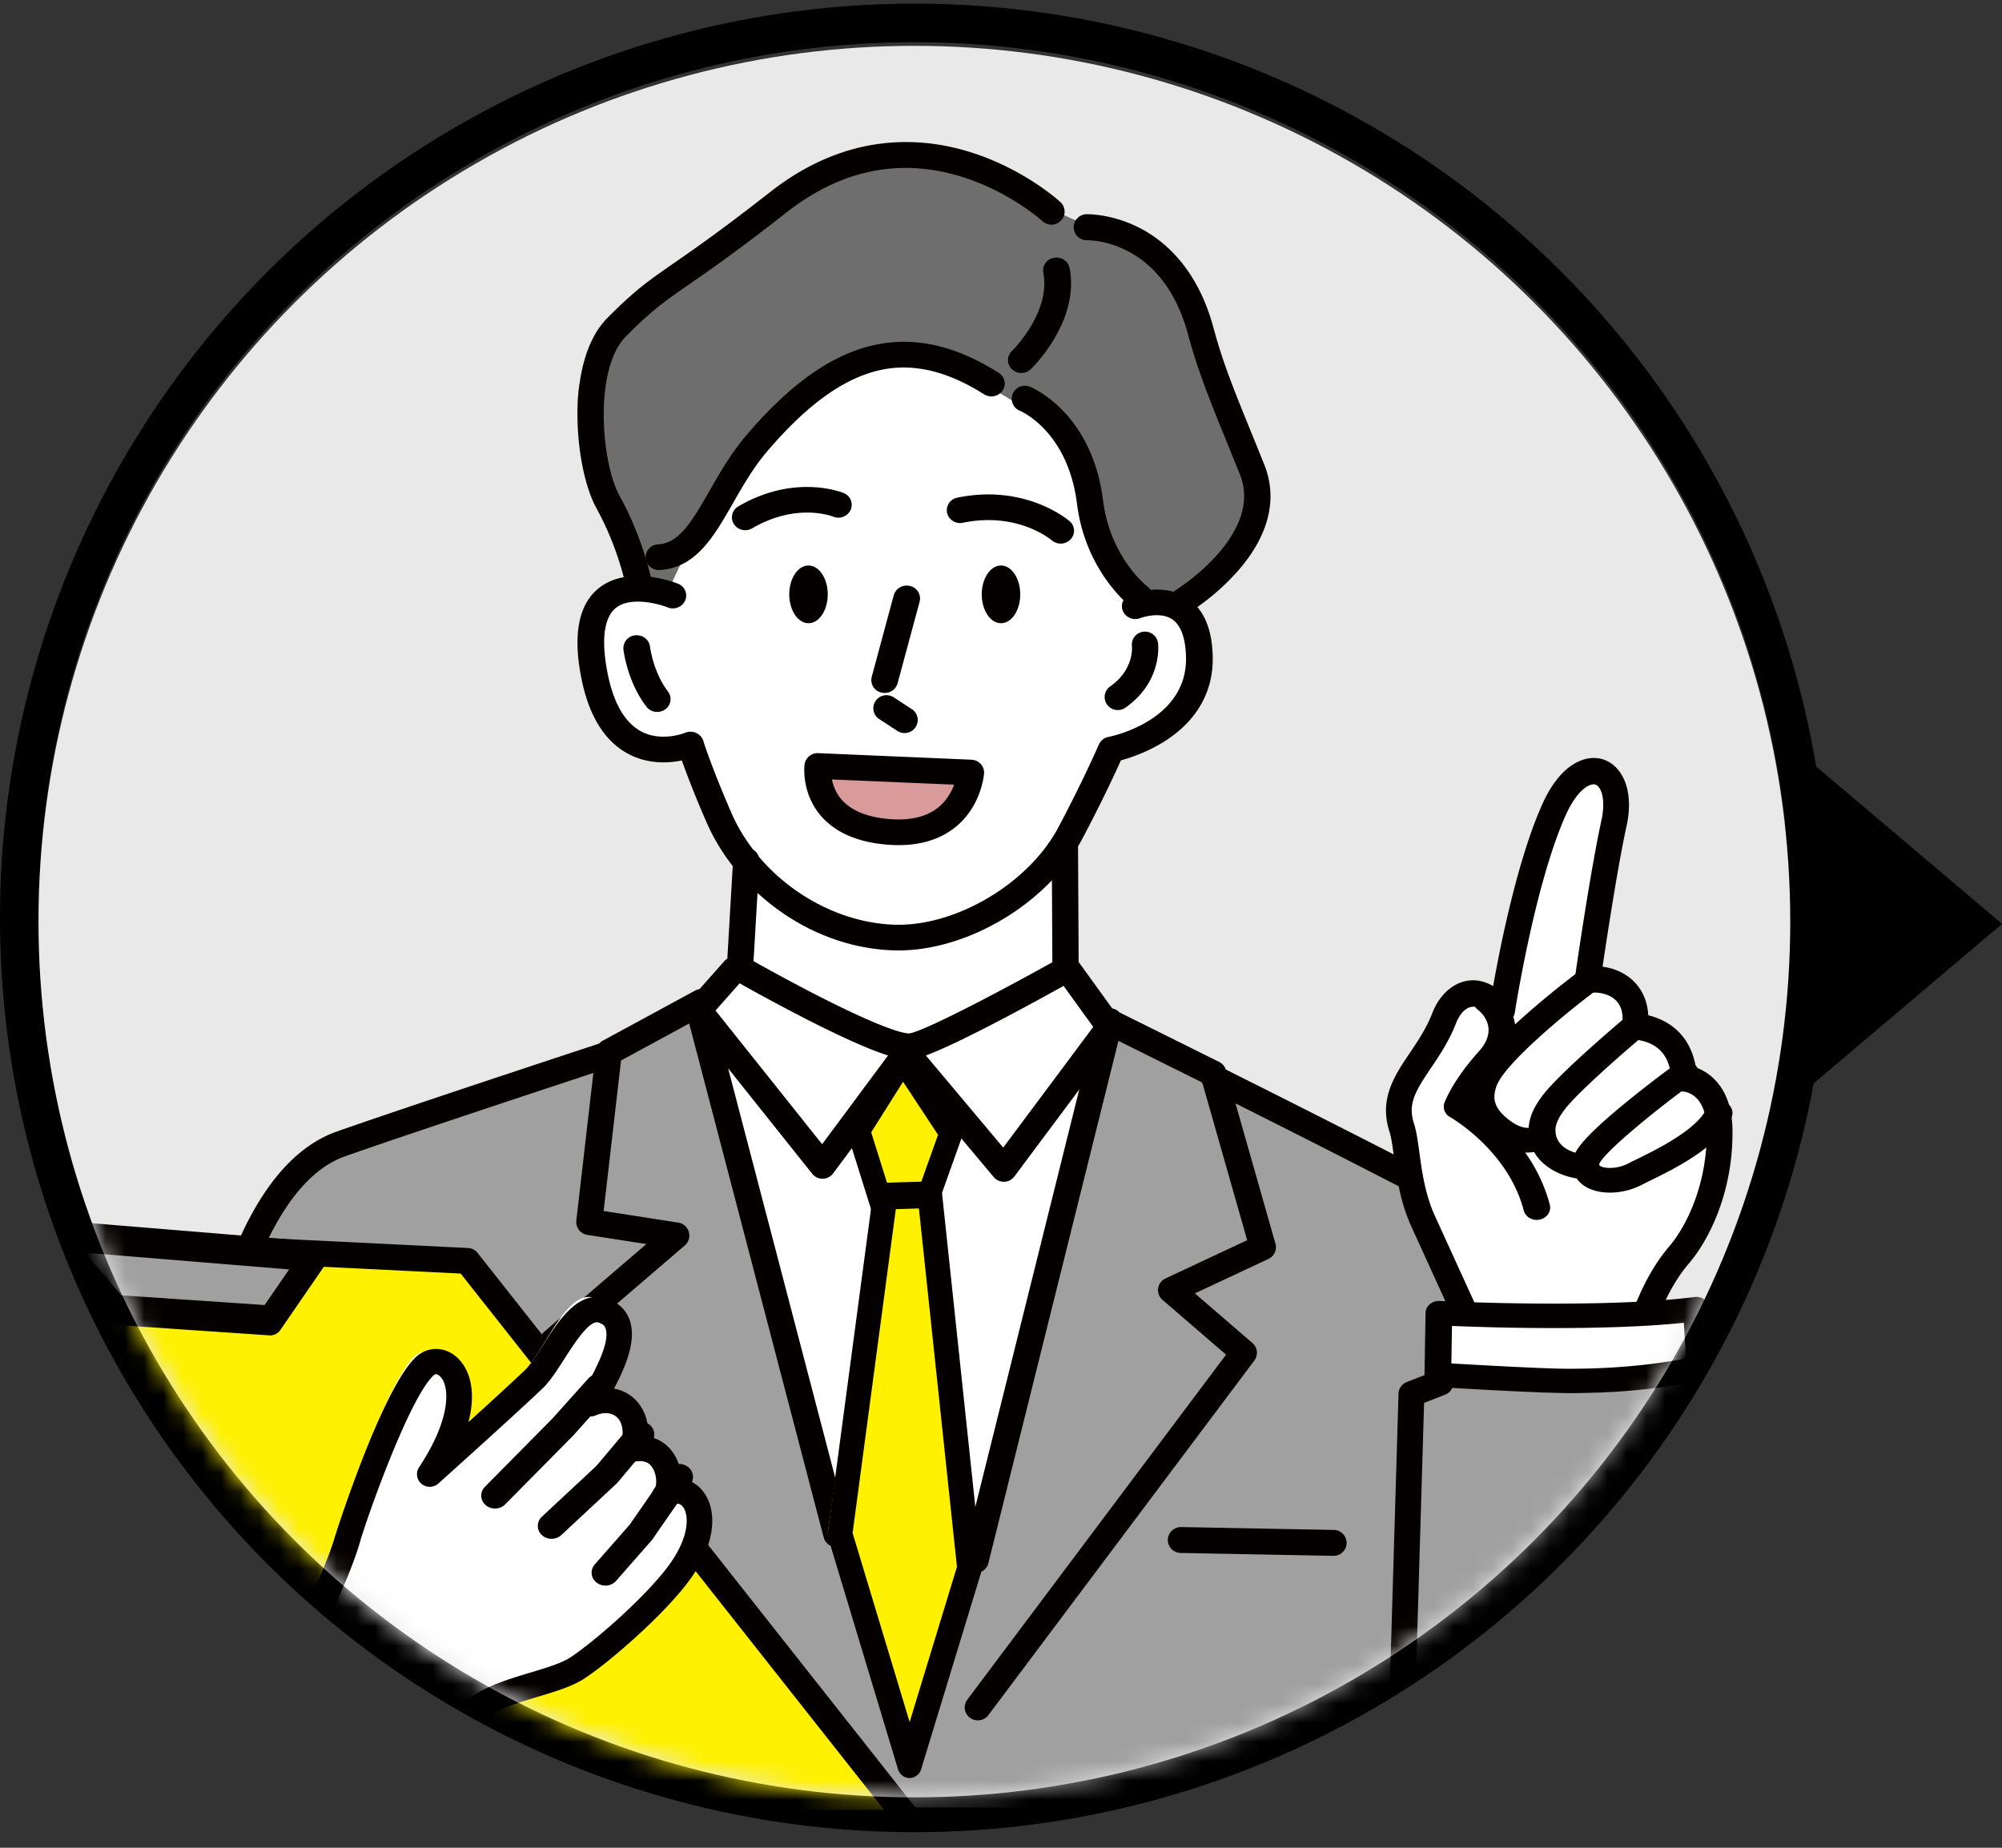 <svg width="104" height="96" fill="none" xmlns="http://www.w3.org/2000/svg"><rect width="100%" height="100%" fill="#333333" stroke="none"/><path d="m104 48-11.25 9.526V38.473L104 48Z" fill="#000"/><path d="m104 48-11.25 9.526V38.473L104 48Z" fill="#000" fill-opacity=".2"/><circle cx="47.5" cy="47.69" r="46.5" stroke="#000" stroke-width="2"/><circle cx="47.5" cy="47.69" r="46.5" stroke="#000" stroke-opacity=".2" stroke-width="2"/><circle cx="47.5" cy="47.881" r="45.5" fill="#E9E9E9"/><mask id="a" style="mask-type:alpha" maskUnits="userSpaceOnUse" x="2" y="2" width="91" height="92"><circle cx="47.5" cy="47.881" r="45.5" fill="#E9E9E9"/></mask><g mask="url(#a)"><path fill-rule="evenodd" clip-rule="evenodd" d="M5 94.38s1.525-4.75 2.487-10.09c.848-4.703 2.945-10.538 4.568-15.303 1.215-3.567 1.66-6.496 3.875-8.11 3.765-2.742 7.306-3.013 11.33-4.3 3.398-1.087 5.013-2.03 6.932-2.823.96-.396 2.4-1.373 2.4-1.373l3.536 14.54 3.502 13.501 3.97 10.772 3.517-11.662 6.576-26.667 7.394 4.078 11.29 6.066-1.445 8.02 14.347.001.2 5.658.52 17.694H5Z" fill="#A0A0A0"/><path fill-rule="evenodd" clip-rule="evenodd" d="m36.169 52.164 1.976-2.372.146-5.364-2.393-5.536s-4.109.38-4.66-3.686c-.324-2.396-.432-3.274.428-4.097 1.2-1.148 3.135.027 3.135.027s-.345-2.739 2.184-6.249c.741-1.029 2.171-2.56 3.384-3.768 0 0 .7-.735 4.068-2.449 2.035-1.036 6.264 1.065 8.28.797 0 0 3.112 3.787 3.744 7.84.262 1.683 2.688 3.645 2.688 3.645s1.395-.09 2.182 1.084c.641.956 1.722 3.886-1.846 5.804-1.391.748-2.446 1.047-2.446 1.047l-2.407 6.118.245 5.115 2.19 3.179-6.83 27.503-3.32 9.579-4.287-12.734-6.462-25.483Z" fill="#fff"/><path d="m50 40.5-7-.5v1.5l1.5 1.5 2.5.5 2-1 1-2Z" fill="#D99A9A"/><path fill-rule="evenodd" clip-rule="evenodd" d="M32.863 30.317c.637-.04.961.137 1.862.34 0 0 1.734-3.768 2.686-5.28.857-1.361 3.026-3.789 3.026-3.789s2.164-1.994 3.99-2.865c1.51-.72 6.137.82 7.974 1.98 1.03.648 2.008 1.173 2.905 2.436.792 1.114 1.521 2.803 2.167 5.66.208.916 1.007 1.94 1.007 1.94l2.985.642s.843-.808 1.816-2.015c.705-.873 1.598-1.8 1.712-3.52.105-1.586-.986-3.442-1.844-5.502-.931-2.232-1.667-4.658-2.395-6.017-1.01-1.886-3.484-2.192-5.503-3.16-2.476-1.187-5.435-2.807-7.935-2.786-3.363.027-5.077.697-6.77 1.974-1.992 1.503-3.626 2.608-5.907 4.17-2.063 1.416-3.462 2.874-4.388 4.985-.482 1.098-.261 3.96.588 5.488 1.55 2.79 2.023 5.319 2.023 5.319Z" fill="#6E6E6E"/><path d="M46.666 49.38c-.114 0-.227-.002-.339-.007-2.082-.089-4.123-.817-5.904-2.105-1.643-1.189-2.962-2.799-3.714-4.533a51.665 51.665 0 0 1-1.29-3.225c-.667.137-1.696.205-2.706-.303-1.28-.645-2.13-1.998-2.522-4.022-.44-2.26-.12-3.825.948-4.653 1.553-1.204 3.98-.247 4.082-.206.353.143.52.534.371.873a.704.704 0 0 1-.907.358c-.49-.195-1.925-.571-2.676.015-.63.49-.786 1.655-.454 3.368.31 1.595.913 2.631 1.792 3.08 1.053.538 2.231.057 2.243.052a.725.725 0 0 1 .574.008c.18.082.318.233.373.418.004.012.38 1.25 1.453 3.724 1.42 3.274 4.874 5.667 8.399 5.819 1.547.065 3.291-.42 4.907-1.37 1.624-.954 2.937-2.27 3.695-3.705 1.326-2.507 2.084-4.263 2.091-4.28a.688.688 0 0 1 .506-.4c.165-.032 4.094-.843 4.023-4.141-.015-.7-.156-1.613-.738-1.984-.652-.415-1.63-.05-1.64-.046a.706.706 0 0 1-.902-.369.657.657 0 0 1 .378-.866c.067-.026 1.653-.636 2.921.163.876.552 1.336 1.586 1.369 3.074.04 1.844-.852 3.382-2.578 4.447a8.59 8.59 0 0 1-2.193.941c-.276.617-.96 2.101-1.999 4.065-1.752 3.312-5.897 5.81-9.563 5.81Zm.015-5.471a7.45 7.45 0 0 1-.709-.035c-1.506-.145-2.64-.66-3.367-1.534-.981-1.18-.817-2.566-.81-2.624a.686.686 0 0 1 .72-.586l7.943.34a.705.705 0 0 1 .488.223.651.651 0 0 1 .174.49c-.005.069-.137 1.694-1.48 2.784-.774.626-1.766.942-2.96.942Zm-3.464-3.413c.062.307.196.684.483 1.023.487.575 1.297.921 2.41 1.028 1.117.106 2-.092 2.623-.591.443-.356.693-.815.832-1.189l-6.348-.271Zm-9.076-3.508a.703.703 0 0 1-.56-.271c-.995-1.298-1.187-2.906-1.195-2.974a.674.674 0 0 1 .615-.735c.38-.04.723.224.765.59.004.026.169 1.331.933 2.328a.65.65 0 0 1-.147.932.71.71 0 0 1-.411.13Zm11.815-.986a.724.724 0 0 1-.175-.021.665.665 0 0 1-.497-.813l1.145-4.244a.697.697 0 0 1 .846-.478.665.665 0 0 1 .498.813l-1.145 4.243a.69.69 0 0 1-.672.5Zm-11.725-6.387a.683.683 0 0 1-.692-.627.677.677 0 0 1 .651-.706c1.06-.061 1.702-1.09 2.66-2.766.527-.922 1.125-1.966 1.93-2.912 2.233-2.621 4.368-4.143 6.527-4.652 2.121-.5 4.272-.036 6.575 1.419.32.202.409.616.198.924a.712.712 0 0 1-.961.19c-1.963-1.24-3.755-1.645-5.481-1.238-1.856.438-3.748 1.813-5.783 4.202-.725.85-1.265 1.796-1.788 2.71-.985 1.72-1.915 3.346-3.794 3.455a.852.852 0 0 1-.042 0Zm20.87-1.373a.707.707 0 0 1-.462-.17c-.074-.062-1.805-1.491-4.615-.913a.695.695 0 0 1-.825-.513.668.668 0 0 1 .534-.791c3.53-.726 5.74 1.145 5.833 1.225a.649.649 0 0 1 .05.942.705.705 0 0 1-.515.22Zm-16.385-.696a.7.7 0 0 1-.593-.32.652.652 0 0 1 .231-.916c2.924-1.713 5.369-.737 5.471-.694a.657.657 0 0 1 .364.876.705.705 0 0 1-.908.35c-.09-.035-1.925-.729-4.204.607a.712.712 0 0 1-.36.097Zm14.34-8.168a.706.706 0 0 1-.491-.196.649.649 0 0 1 0-.942c.035-.035 2.028-2.004 1.634-4.072a.67.67 0 0 1 .558-.776.692.692 0 0 1 .808.536c.528 2.77-1.914 5.154-2.019 5.254a.707.707 0 0 1-.49.196Z" fill="#040000"/><path fill-rule="evenodd" clip-rule="evenodd" d="M42 29.38c.552 0 1 .673 1 1.5 0 .828-.448 1.5-1 1.5s-1-.672-1-1.5c0-.827.448-1.5 1-1.5Zm10 0c.552 0 1 .673 1 1.5 0 .828-.448 1.5-1 1.5s-1-.672-1-1.5c0-.827.448-1.5 1-1.5Z" fill="#040000"/><path d="M43.449 80.38a.682.682 0 0 1-.661-.507l-7.066-27.005a.673.673 0 0 1 .047-.836l1.856-2.094a.676.676 0 0 1 .158-.132l.3-5.128a.682.682 0 0 1 .722-.636.68.68 0 0 1 .642.715l-.302 5.168-.001.012c.669.375 2.016 1.12 3.443 1.846 3.799 1.935 4.575 1.917 4.65 1.908.765-.11 4.687-2.166 7.431-3.698l-.032-5.986a.68.68 0 0 1 .68-.68h.003c.376 0 .681.3.683.673l.032 5.98 2.158 2.985c.172.239.17.56-.006.797l-5.49 7.361a.685.685 0 0 1-1.075.03l-4.5-5.363-3.843 5.175a.685.685 0 0 1-1.086.018l-4.368-5.479 6.286 24.03a.676.676 0 0 1-.661.846Zm4.65-25.542 4.016 4.786 4.676-6.27-1.54-2.133c-1.515.845-5.362 2.955-7.153 3.617ZM37.17 52.502l5.538 6.945 3.424-4.611c-.786-.248-2.051-.77-4.147-1.836a104.105 104.105 0 0 1-3.563-1.912l-1.252 1.414Zm9.82-14.416a.683.683 0 0 1-.375-.112l-.94-.613a.674.674 0 0 1-.194-.938.686.686 0 0 1 .946-.193l.94.613a.674.674 0 0 1 .194.938.684.684 0 0 1-.57.305Zm11.078-1.194a.684.684 0 0 1-.559-.287.673.673 0 0 1 .164-.944c1.24-.866 1.134-2.038 1.129-2.087a.675.675 0 0 1 .593-.753.685.685 0 0 1 .763.592c.01.08.23 2.007-1.697 3.355a.684.684 0 0 1-.393.124Zm3.365-4.976a.684.684 0 0 1-.582-.321.674.674 0 0 1 .223-.932c.045-.028 4.6-2.875 3.332-6.026-.231-.574-.444-1.099-.642-1.586-.927-2.28-1.54-3.788-2.046-5.671-1.324-4.922-5.084-4.898-5.242-4.896h-.014a.682.682 0 0 1-.684-.66.678.678 0 0 1 .659-.694c.051 0 1.3-.032 2.734.697 1.303.662 3.032 2.102 3.867 5.204.485 1.803 1.052 3.2 1.993 5.514.199.488.413 1.014.644 1.59.714 1.774.243 3.682-1.36 5.518a12.185 12.185 0 0 1-2.523 2.162.683.683 0 0 1-.358.1v.001Zm-2.245-.23a.684.684 0 0 1-.416-.14c-.097-.074-2.382-1.851-2.824-5.37-.471-3.743-2.865-4.79-2.966-4.833a.673.673 0 0 1-.373-.882.687.687 0 0 1 .892-.37c.132.053 3.228 1.352 3.802 5.918.373 2.963 2.283 4.448 2.302 4.463a.674.674 0 0 1 .125.95.684.684 0 0 1-.542.264Zm-25.972-.544a.682.682 0 0 1-.671-.554 15.736 15.736 0 0 0-1.561-4.183c-1.134-2.041-1.678-7.616.56-9.877 1.436-1.451 2.163-1.956 3.484-2.871 1.047-.726 2.48-1.72 4.994-3.69 4.047-3.17 7.937-2.855 10.488-2.03 2.734.882 4.502 2.494 4.576 2.562a.673.673 0 0 1 .035.957.687.687 0 0 1-.966.035c-.044-.04-1.675-1.506-4.114-2.282-3.233-1.028-6.318-.415-9.172 1.82-2.545 1.995-3.997 3.002-5.058 3.737-1.295.898-1.945 1.348-3.293 2.71-1.698 1.716-1.268 6.603-.338 8.275 1.267 2.28 1.69 4.497 1.708 4.59a.677.677 0 0 1-.673.801Z" fill="#040000"/><path fill-rule="evenodd" clip-rule="evenodd" d="M45.556 62.38 44 58.738l2.879-3.356L50 58.86l-1.699 3.495-2.745.025Z" fill="#FFF100"/><path d="M45.841 63.38c-.25 0-.473-.179-.558-.448l-1.248-3.98a.76.76 0 0 1 .077-.624l2.31-3.666a.575.575 0 0 1 .475-.281.58.58 0 0 1 .48.27l2.504 3.8a.76.76 0 0 1 .075.664l-1.363 3.817c-.09.252-.304.418-.542.421l-2.203.028h-.006Zm-.584-4.55 1 3.19 1.387-.018 1.086-3.043-1.817-2.757-1.656 2.629Z" fill="#040000"/><path fill-rule="evenodd" clip-rule="evenodd" d="m43 79.65 2.439-17.202 2.418-.067L50 81.383l-3.239 9.998L43 79.65Z" fill="#FFF100"/><path d="M47.25 92.38a.646.646 0 0 1-.606-.477l-3.612-11.978a.755.755 0 0 1-.025-.316l2.342-17.565c.045-.334.304-.585.614-.594l2.323-.07h.018c.323 0 .596.264.633.615l2.059 19.403c.01.1 0 .202-.028.298l-3.111 10.209a.646.646 0 0 1-.606.476Zm-2.959-12.733 2.963 9.823 2.458-8.065-1.976-18.62-1.2.036-2.245 16.827Z" fill="#040000"/><path d="M50.796 89.38a.686.686 0 0 1-.405-.131.666.666 0 0 1-.143-.94L63.69 70.382l-3.3-2.847a.667.667 0 0 1 .157-1.114l4.241-1.987-2.301-8.083a.662.662 0 0 1-.053-.12L58.1 54.078l-6.755 27.134c-.09.36-.46.58-.826.493a.672.672 0 0 1-.5-.813l6.903-27.726a.677.677 0 0 1 .446-.724.69.69 0 0 1 .788.157l5.183 2.577a.675.675 0 0 1 .342.393c1.338.669 7.006 3.508 10.954 5.564.334.174.461.58.285.909a.688.688 0 0 1-.923.28 832.202 832.202 0 0 0-9.814-4.993l2.075 7.289a.67.67 0 0 1-.364.789l-3.823 1.79 2.991 2.581c.267.23.31.625.1.906L51.346 89.108a.685.685 0 0 1-.55.272Zm18.476-8.546h-.013l-7.924-.15a.677.677 0 0 1-.67-.686.68.68 0 0 1 .696-.66l7.924.15a.677.677 0 0 1 .67.686.678.678 0 0 1-.683.66Z" fill="#040000"/><path fill-rule="evenodd" clip-rule="evenodd" d="M85.508 69.814c-2.954.795-5.658.734-8.148-.06l-3.076-6.477c-.87-1.832-.806-3.79-1.134-4.764-.714-2.116 1.3-3.212 2.254-5.57.38-.94 1.11-1.359 1.789-1.22.664.134 1.282.816 1.282.816s1.039-6.528 2.744-10.19c1.472-3.16 3.847-2.212 3.178.7-.593 2.586-1.394 7.96-1.394 7.96 1.035-.177 2.784.375 2.505 2.37 0 0 2.447-.017 2.611 2.634 0 0 1.835.094 1.88 2.595.05 2.89-1.12 5.236-2.153 6.394-1.74 1.952-2.338 4.812-2.338 4.812Z" fill="#fff"/><path d="M80.92 71.38a13.2 13.2 0 0 1-4.184-.67.674.674 0 0 1-.4-.362l-3.014-6.613c-.59-1.294-.768-2.605-.911-3.657-.072-.53-.134-.986-.23-1.282-.552-1.707.263-2.914 1.05-4.082.425-.63.864-1.28 1.174-2.078.47-1.213 1.479-1.882 2.508-1.664.232.05.453.144.654.258.37-2.092 1.263-6.563 2.55-9.442.981-2.194 2.336-2.622 3.198-2.322.898.313 1.61 1.508 1.177 3.474-.439 1.99-1.002 5.672-1.242 7.285.551.071 1.151.296 1.627.768.337.336.703.894.746 1.755.835.204 2.16.823 2.474 2.712.839.297 1.867 1.182 1.901 3.204.054 3.133-1.14 5.668-2.276 6.995-1.563 1.826-2.133 4.571-2.139 4.599a.68.68 0 0 1-.478.523c-1.426.4-2.824.6-4.185.6Zm-3.498-1.89c2.177.665 4.513.687 6.952.067.236-.92.92-3.141 2.345-4.806.925-1.082 1.99-3.319 1.943-6.063-.03-1.76-1-1.955-1.213-1.976-.347-.01-.607-.288-.628-.644-.052-.878-.374-1.465-.983-1.793a2.186 2.186 0 0 0-.904-.252.668.668 0 0 1-.507-.234.7.7 0 0 1-.16-.546c.074-.553-.033-.978-.32-1.262-.369-.367-.963-.459-1.36-.389a.657.657 0 0 1-.58-.185.698.698 0 0 1-.195-.591c.032-.226.796-5.544 1.376-8.18.25-1.13-.026-1.773-.302-1.87-.28-.097-.952.249-1.554 1.595-1.613 3.608-2.626 10.159-2.636 10.224a.68.68 0 0 1-.472.553.656.656 0 0 1-.687-.201c-.18-.204-.582-.554-.894-.62-.378-.08-.77.245-.997.828-.366.942-.87 1.69-1.316 2.351-.803 1.19-1.207 1.858-.88 2.866.134.416.204.93.285 1.526.13.961.293 2.158.797 3.264l2.89 6.338Z" fill="#040000"/><path d="M79.83 63.38c-.314 0-.6-.197-.676-.492-.812-3.126-3.79-4.83-3.82-4.847a.618.618 0 0 1-.297-.755c.018-.048.445-1.175 1.782-2.655 1.062-1.175.163-2-.027-2.154a.605.605 0 0 1-.082-.903.742.742 0 0 1 .984-.076c.057.045.568.454.849 1.135.071.173.13.371.162.59.25-.232.521-.474.813-.727 1.243-1.079 2.386-1.936 2.434-1.972a.738.738 0 0 1 .98.094.608.608 0 0 1-.1.902c-1.732 1.296-4.64 3.761-5.072 4.861-.266.675-.126 1.162.48 1.682.595.512 1 .548 1.172.53.04-.706.437-1.303.738-1.698.922-1.207 4.194-3.957 4.333-4.073a.74.74 0 0 1 .984.042.607.607 0 0 1-.045.907c-.915.767-3.44 2.956-4.132 3.863-.325.425-.484.773-.487 1.064-.007.749.605 1.063 1.034 1.192.248-.471.916-1.22 2.723-2.691a66.48 66.48 0 0 1 2.543-1.96.738.738 0 0 1 .978.107.608.608 0 0 1-.115.902c-2.198 1.596-4.675 3.667-4.886 4.226-.009.068.007.078.047.103.227.142.884.174 1.479-.14.113-.06.264-.133.438-.218.937-.458 3.131-1.53 3.612-2.633.144-.329.55-.488.907-.356s.53.506.386.835c-.67 1.537-3 2.676-4.252 3.287-.163.08-.305.15-.398.199-.973.513-2.216.55-2.955.088a1.465 1.465 0 0 1-.438-.413c-.707-.112-1.723-.505-2.212-1.375a2.144 2.144 0 0 1-.465.028 8.323 8.323 0 0 1 1.28 2.71c.09.345-.141.691-.516.774a.762.762 0 0 1-.162.017Z" fill="#040000"/><path fill-rule="evenodd" clip-rule="evenodd" d="M81.362 72.38c-1.648-.014-6.362-.34-6.362-.34l.052-3.433s7.982.456 12.773-.226L88 71.653s-2.603.76-6.638.727Z" fill="#fff"/><path d="M81.621 72.38h-.271c-1.727-.013-6.502-.306-6.704-.318-.368-.023-.652-.305-.646-.642l.055-3.205a.61.61 0 0 1 .22-.454.729.729 0 0 1 .51-.168c.084.004 8.352.414 13.244-.206a.737.737 0 0 1 .535.138c.15.113.24.277.251.454L89 71.033c.018.296-.19.564-.502.644-.113.03-2.755.703-6.875.704Zm-6.226-1.543c1.399.082 4.653.266 5.966.276h.257c2.887 0 5.023-.349 5.966-.537l-.11-1.85c-4.198.428-10.019.247-12.046.164l-.033 1.947ZM89.324 95.38h-.002l-84.648-.242a.675.675 0 0 1-.65-.86c.065-.231 6.411-23.09 6.808-24.912.585-2.68 2.403-9.074 6.653-10.573 3.429-1.21 11.914-4.006 13.638-4.574a.677.677 0 0 1 .186-.149l4.808-2.608a.675.675 0 0 1 .917.274.68.68 0 0 1-.273.92l-4.499 2.44-.904 7.821 3.881.604a.68.68 0 0 1 .336 1.186l-6.41 5.502a.675.675 0 0 1-.954-.074.68.68 0 0 1 .074-.957l5.293-4.543-3.07-.477a.678.678 0 0 1-.569-.748l.886-7.665c-2.667.88-9.821 3.245-12.891 4.328-1.499.528-2.827 1.94-3.947 4.193-1.02 2.05-1.586 4.257-1.833 5.39-.366 1.676-5.407 19.868-6.588 24.127l83.76.241a.677.677 0 0 1-.002 1.357Z" fill="#040000"/><path fill-rule="evenodd" clip-rule="evenodd" d="M23.799 65.809-6 64.38l20.113 30H47L23.799 65.809Z" fill="#FFF100"/><path d="M47.32 95.38H14.657a.681.681 0 0 1-.571-.307L-5.892 64.418a.667.667 0 0 1-.017-.701.682.682 0 0 1 .622-.335L24.31 64.84c.197.01.38.104.502.258l23.044 29.195c.16.203.19.478.075.709a.68.68 0 0 1-.61.378Zm-32.294-1.344h30.901L23.932 66.168-4.032 64.79l19.058 29.246Z" fill="#040000"/><path fill-rule="evenodd" clip-rule="evenodd" d="m2 64.38 3.435 3.512 8.227.489L16 65.392 2 64.381Z" fill="#A0A0A0"/><path d="M14.052 69.38h-.04l-8.031-.544a.626.626 0 0 1-.432-.225L2.196 64.71a.876.876 0 0 1-.136-.873c.115-.296.376-.477.652-.455l13.669 1.125c.247.02.464.199.563.464.1.265.064.573-.09.799l-2.284 3.32a.634.634 0 0 1-.519.29ZM6.31 67.3l7.437.503 1.271-1.85-10.616-.872 1.908 2.22Z" fill="#040000"/><path fill-rule="evenodd" clip-rule="evenodd" d="m6 94.114 5.253-7.332s.748-.884 1.979-.028c1.662 1.155 9.31 6.967 11.768 7.627l-19-.267Z" fill="#BFC5C8"/><path d="M24.319 95.38h-.01l-18.638-.256a.684.684 0 0 1-.597-.359.638.638 0 0 1 .05-.677l5.153-7.04a.705.705 0 0 1 .034-.042c.392-.455 1.495-1.07 2.856-.144.299.204.781.547 1.392.982 2.623 1.869 8.082 5.758 9.939 6.245a.658.658 0 0 1 .495.726.674.674 0 0 1-.674.566ZM6.983 93.828l14.389.198c-2.469-1.452-5.634-3.707-7.622-5.123-.604-.43-1.082-.77-1.368-.965-.624-.425-.95-.164-1.014-.102l-4.385 5.992Z" fill="#040000"/><path fill-rule="evenodd" clip-rule="evenodd" d="M14 87.72c2.044 2.955 4.06 4.239 7.383 4.66 0 0 1.523-2.246 3.127-3.294 1.502-.982 3.905-1.267 5.05-2.05 1.304-.893 4.202-3.505 5.442-5.332 2.07-3.05.482-5.08-.823-4.131.48-.533.227-2.884-1.683-2.543.556-2.088-.866-3.107-2.237-2.483.353-.673 2.814-4.486.568-5.131-1.403-.403-2.55 2.775-3.57 3.79-1.453 1.445-5.48 5.2-5.48 5.2 3.068-4.822.8-6.944-.26-5.923-1.524 1.468-3.837 8.624-4.075 9.483C16.65 82.81 14 87.72 14 87.72Z" fill="#fff"/><path d="M21.936 92.38a.65.65 0 0 1-.08-.004c-3.442-.42-5.61-1.735-7.733-4.686a.653.653 0 0 1-.04-.701c.026-.046 2.584-4.618 3.333-7.208.022-.074 2.417-7.63 4.2-9.282.586-.542 1.436-.553 2.067-.026.68.57 1.092 1.724.651 3.415 1.094-.992 2.28-2.077 2.93-2.698.273-.26.61-.788.936-1.297.81-1.265 1.819-2.84 3.22-2.453.77.213 1.11.693 1.258 1.059.411 1.01-.09 2.352-.783 3.646.368.068.71.226.996.47.284.243.843.873.776 2.02.612.112 1.111.474 1.428 1.052.19.349.295.754.313 1.144.35.044.682.203.955.472.833.823 1.012 2.59-.465 4.683-1.25 1.77-4.162 4.316-5.54 5.222-.618.407-1.484.667-2.401.943-.928.28-1.887.567-2.585 1.006-1.45.912-2.878 2.922-2.892 2.943a.665.665 0 0 1-.544.28Zm-6.49-5.122c1.74 2.303 3.478 3.36 6.19 3.761.503-.66 1.722-2.153 3.027-2.972.85-.534 1.896-.85 2.909-1.154.821-.247 1.597-.48 2.054-.78 1.309-.862 4.063-3.29 5.186-4.881 1.092-1.547.956-2.66.615-2.997-.052-.051-.209-.206-.5-.002a.667.667 0 0 1-.882-.104.653.653 0 0 1-.002-.863c.073-.146.084-.684-.174-1.047-.117-.166-.336-.376-.87-.284a.666.666 0 0 1-.604-.206.653.653 0 0 1-.149-.616c.187-.674.106-1.221-.222-1.502-.264-.226-.666-.254-1.075-.075a.667.667 0 0 1-.755-.155.653.653 0 0 1-.095-.76c.036-.066.094-.164.167-.287 1-1.686 1.399-2.81 1.182-3.343-.024-.06-.081-.2-.384-.284-.455-.123-1.262 1.137-1.744 1.89-.385.602-.748 1.17-1.136 1.54-1.423 1.36-5.374 4.905-5.414 4.94a.667.667 0 0 1-.876.013.654.654 0 0 1-.123-.86c1.749-2.644 1.577-4.317 1.057-4.751-.172-.144-.267-.056-.307-.018-1.242 1.15-3.413 7.244-3.83 8.683-.67 2.319-2.604 5.945-3.244 7.114Z" fill="#040000"/><path d="M31.45 82.38a.742.742 0 0 1-.455-.153.645.645 0 0 1-.098-.947l1.817-2.07 1.969-2.842c.216-.311.66-.4.991-.197a.647.647 0 0 1 .21.93l-1.99 2.875a.666.666 0 0 1-.049.06l-1.842 2.1a.734.734 0 0 1-.553.245Zm-2.795-2.43a.739.739 0 0 1-.51-.2.644.644 0 0 1 .005-.95l2.83-2.637 1.73-2.055a.749.749 0 0 1 1.007-.11c.31.23.363.653.118.945l-1.758 2.087a.662.662 0 0 1-.058.06l-2.86 2.664a.74.74 0 0 1-.504.195Zm-2.939-1.574a.74.74 0 0 1-.487-.18.644.644 0 0 1-.038-.95l3.505-3.545 1.866-2.081a.75.75 0 0 1 1.01-.081.645.645 0 0 1 .086.948l-1.877 2.093a.593.593 0 0 1-.023.024l-3.517 3.557a.737.737 0 0 1-.525.215Z" fill="#040000"/><path fill-rule="evenodd" clip-rule="evenodd" d="m13 87.58 2.128-2.2S18.67 90.505 24 91.459l-1.198 2.923-3.082-.02s-6.706-2.743-6.72-6.78Z" fill="#fff"/><path d="M22.182 94.38h-.004l-2.997-.019a.646.646 0 0 1-.239-.047c-.283-.115-6.927-2.86-6.942-7.15 0-.174.067-.34.188-.465l2.068-2.121a.65.65 0 0 1 1 .083c.033.046 3.36 4.73 8.204 5.591a.654.654 0 0 1 .46.333.666.666 0 0 1 .03.571l-1.165 2.819a.653.653 0 0 1-.603.406Zm-2.866-1.338 2.432.016.693-1.678c-3.901-1.003-6.706-4.02-7.778-5.339L13.32 87.42c.26 2.651 4.278 4.898 5.996 5.623Zm70.012 2.338a.67.67 0 0 1-.671-.661l-.184-22.79-.751-.248a.666.666 0 0 1-.426-.843.672.672 0 0 1 .848-.423l1.208.397a.67.67 0 0 1 .46.628L90 94.708a.67.67 0 0 1-.666.672h-.005Zm-16.656-.419h-.02a.669.669 0 0 1-.652-.686l.65-21.869a.667.667 0 0 1 .425-.601l1.51-.588a.673.673 0 0 1 .87.378.665.665 0 0 1-.38.864l-1.096.427-.636 21.428a.67.67 0 0 1-.671.647Z" fill="#040000"/></g></svg>